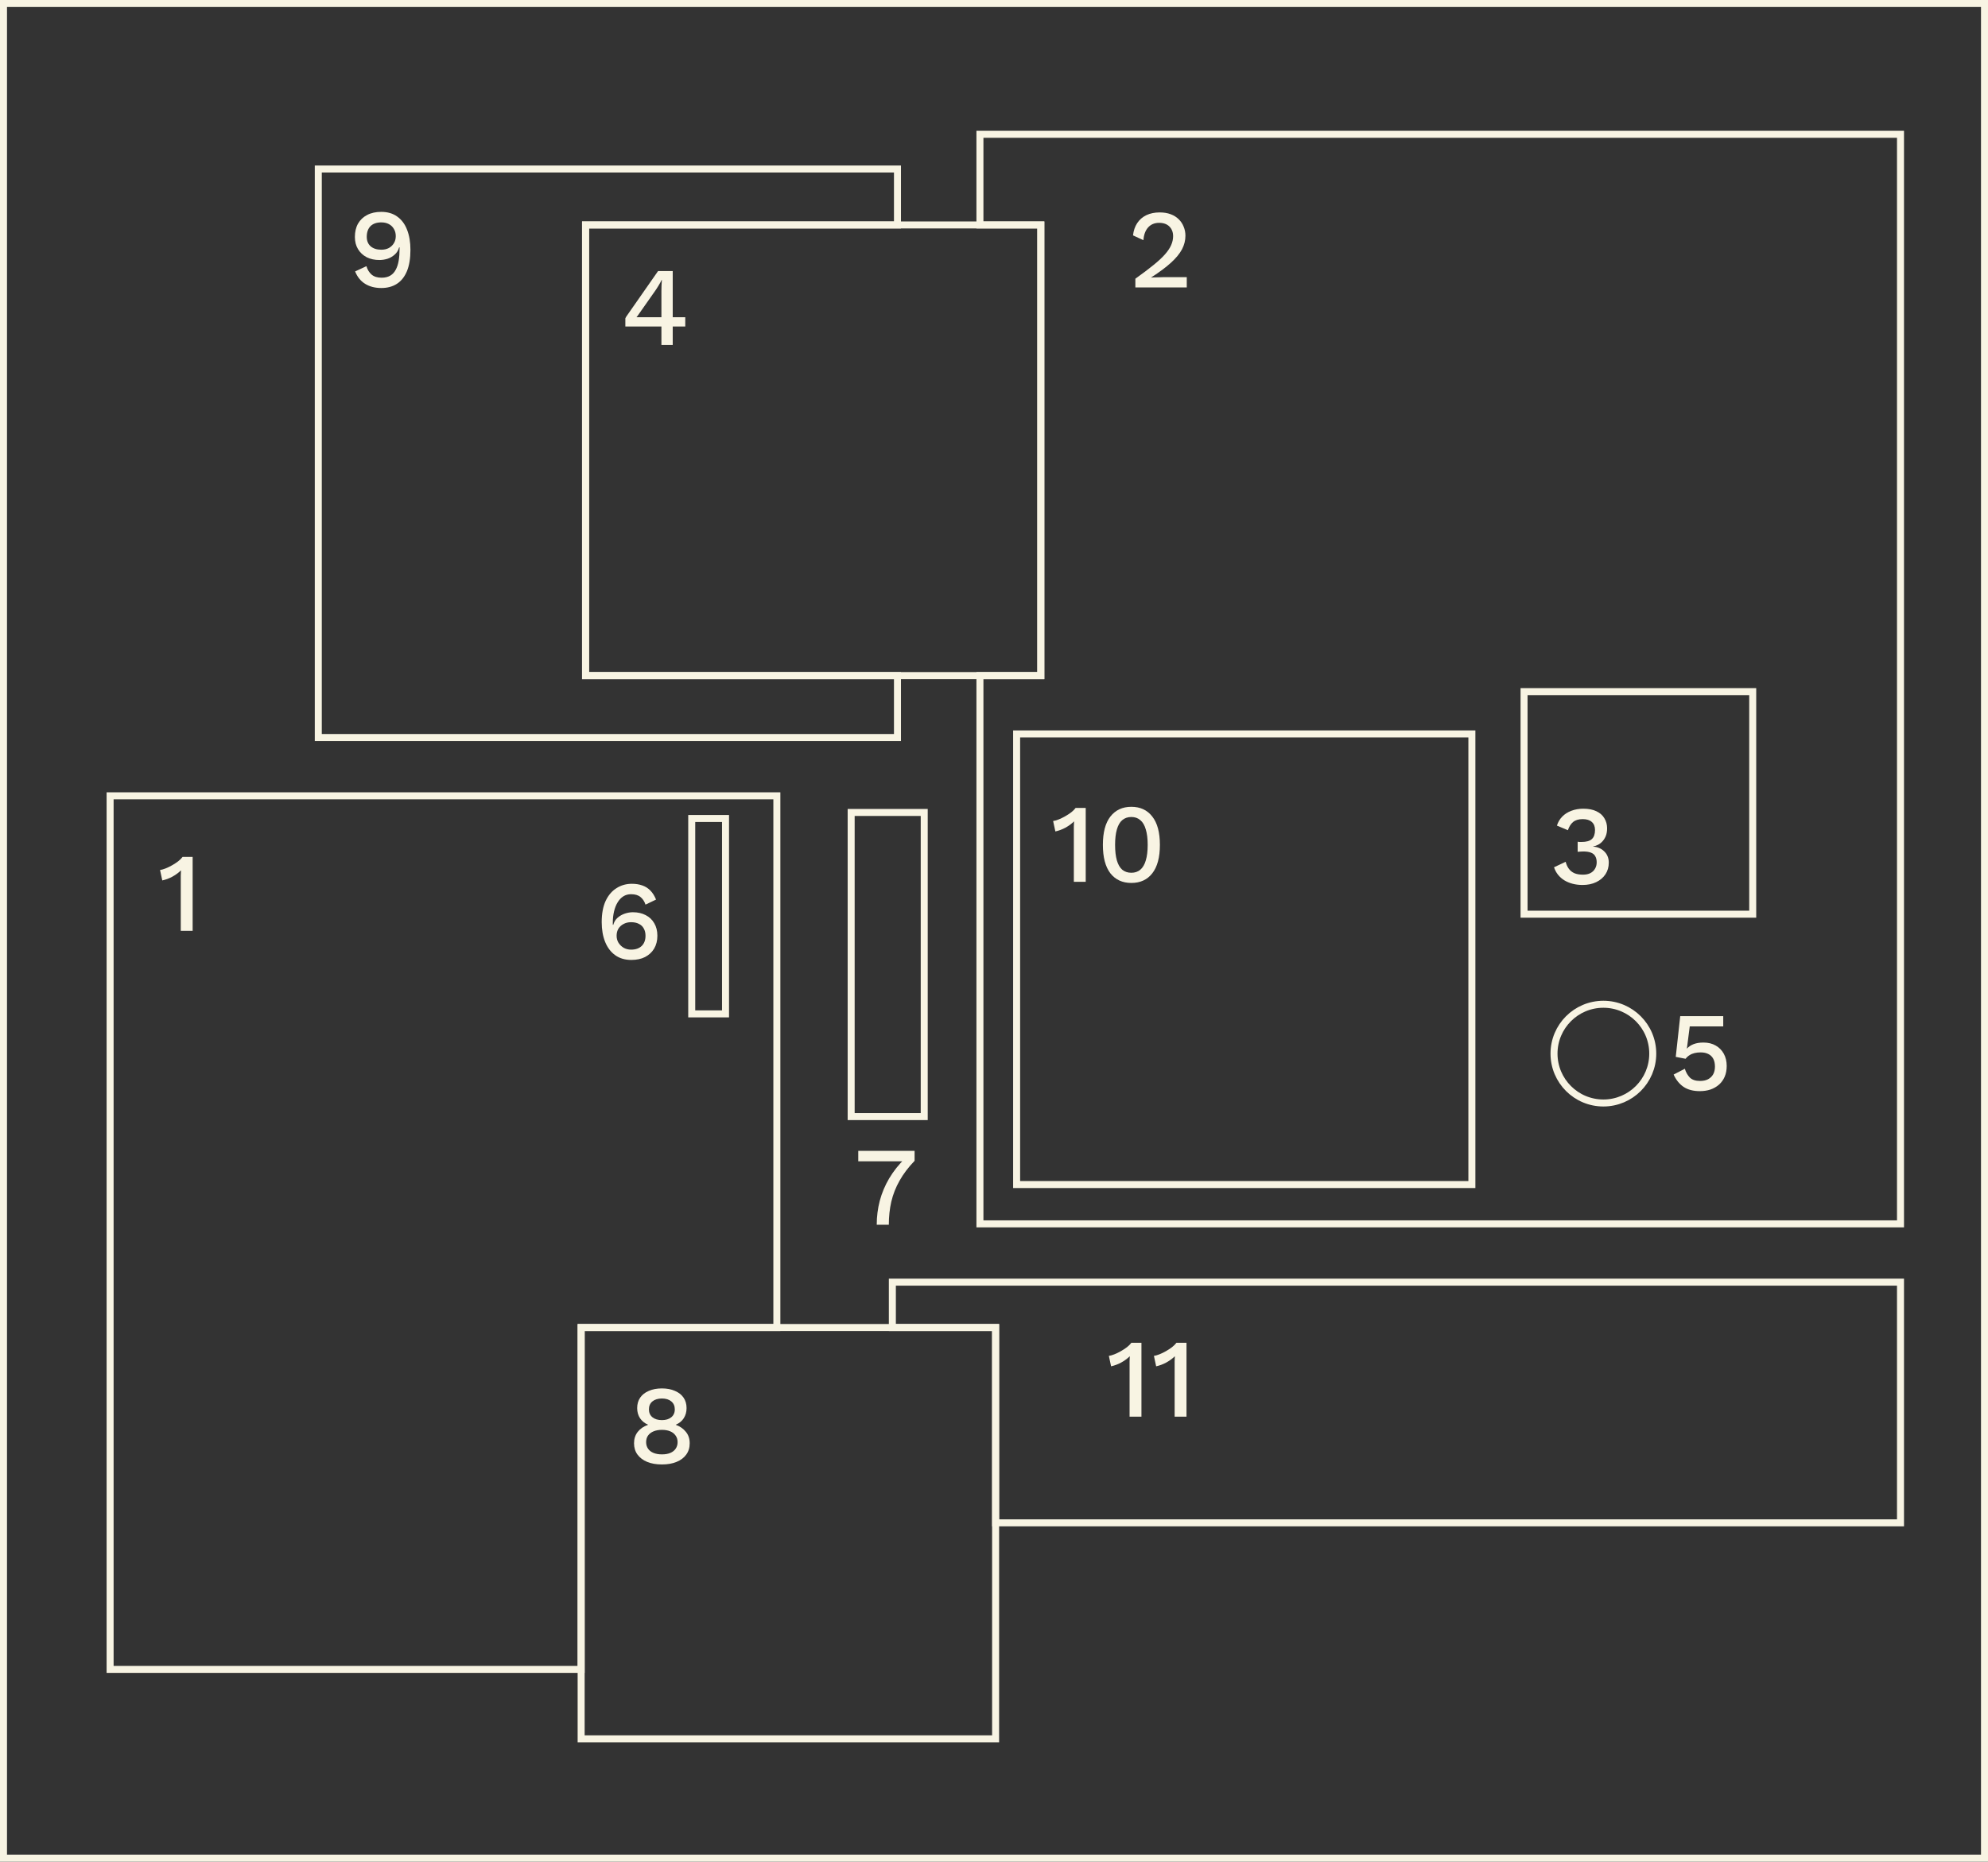 <?xml version="1.0" encoding="UTF-8"?><svg id="Layer_1" xmlns="http://www.w3.org/2000/svg" viewBox="0 0 284 266"><rect x="0" y="0" width="284" height="266" fill="#333333" stroke="none"/><rect x=".5" y=".5" width="283" height="265" fill="none" stroke="#f8f4e3"/><polygon points="110.98 113.71 110.98 189.68 83.02 189.68 83.02 238.53 15.73 238.53 15.73 113.71 110.98 113.71" fill="none" stroke="#f8f4e3"/><rect x="98.819" y="116.95" width="4.827" height="27.918" fill="none" stroke="#f8f4e3"/><polygon points="271.5 19.19 271.5 174.87 139.99 174.87 139.99 96.53 148.69 96.53 148.69 32.14 139.99 32.14 139.99 19.19 271.5 19.19" fill="none" stroke="#f8f4e3"/><polygon points="83.65 32.14 83.65 96.53 128.21 96.53 128.21 105.38 45.47 105.38 45.47 24.15 128.21 24.15 128.21 32.14 83.65 32.14" fill="none" stroke="#f8f4e3"/><rect x="83.65" y="32.14" width="65.04" height="64.39" fill="none" stroke="#f8f4e3"/><rect x="145.232" y="104.865" width="65.037" height="64.389" fill="none" stroke="#f8f4e3"/><rect x="121.594" y="116.087" width="10.438" height="43.456" fill="none" stroke="#f8f4e3"/><polygon points="271.5 183.2 271.5 217.59 142.23 217.59 142.23 189.68 127.48 189.68 127.48 183.2 271.5 183.2" fill="none" stroke="#f8f4e3"/><rect x="217.722" y="98.822" width="32.666" height="31.802" fill="none" stroke="#f8f4e3"/><circle cx="229.055" cy="150.547" r="7.053" fill="none" stroke="#f8f4e3"/><rect x="83.02" y="189.68" width="59.21" height="58.77" fill="none" stroke="#f8f4e3"/><path d="M25.824,133v-7.904c.011-.235.021-.48.032-.736-.363.352-.779.656-1.248.912-.459.245-.933.421-1.424.528l-.32-1.488c.224-.032.485-.107.784-.224.299-.117.608-.267.928-.448.32-.181.613-.373.88-.576.267-.213.475-.421.624-.624h1.44v10.56h-1.696Z" fill="#f8f4e3"/><path d="M162.195,41.072v-1.248c1.013-.725,1.861-1.365,2.544-1.92.693-.555,1.248-1.067,1.664-1.536.416-.469.715-.912.896-1.328.192-.427.288-.859.288-1.296,0-.565-.176-1.024-.528-1.376-.352-.352-.843-.528-1.472-.528-.661,0-1.189.224-1.584.672-.384.437-.603,1.04-.656,1.808l-1.488-.688c.075-.672.272-1.253.592-1.744.32-.491.752-.869,1.296-1.136.555-.267,1.195-.4,1.92-.4.597,0,1.12.085,1.568.256.459.171.843.411,1.152.72.309.299.544.651.704,1.056.171.405.256.837.256,1.296,0,.672-.165,1.323-.496,1.952-.331.619-.853,1.253-1.568,1.904-.715.651-1.653,1.349-2.816,2.096v.032c.128-.021.304-.032.528-.032.224-.011.448-.016.672-.016.224-.011.405-.016.544-.016h3.328v1.472h-7.344Z" fill="#f8f4e3"/><path d="M226.082,126.448c-.992,0-1.856-.219-2.592-.656-.725-.448-1.221-1.072-1.488-1.872l1.664-.784c.096.384.245.715.448.992.203.277.469.491.8.64.331.139.741.208,1.232.208.416,0,.768-.075,1.056-.224.288-.149.507-.357.656-.624.16-.267.24-.571.24-.912,0-.352-.069-.645-.208-.88-.128-.235-.336-.405-.624-.512-.277-.107-.635-.16-1.072-.16-.128,0-.261.005-.4.016-.128,0-.267.011-.416.032v-1.44c.096.011.187.021.272.032h.272c.693,0,1.189-.139,1.488-.416.299-.277.448-.709.448-1.296,0-.501-.155-.885-.464-1.152-.299-.267-.731-.4-1.296-.4-.587,0-1.045.139-1.376.416-.32.267-.565.656-.736,1.168l-1.568-.656c.149-.491.4-.917.752-1.28.352-.363.784-.64,1.296-.832.523-.203,1.093-.304,1.712-.304.757,0,1.387.123,1.888.368.512.245.891.581,1.136,1.008.256.427.384.901.384,1.424,0,.405-.059.763-.176,1.072-.117.299-.277.56-.48.784-.192.213-.405.379-.64.496-.224.117-.453.197-.688.24v.032c.309.011.592.075.848.192.267.107.501.261.704.464.213.192.379.427.496.704.117.277.176.581.176.912,0,.64-.16,1.2-.48,1.68s-.763.853-1.328,1.12c-.555.267-1.2.4-1.936.4Z" fill="#f8f4e3"/><path d="M94.56,198.384c.715,0,1.333.117,1.856.352.533.224.944.544,1.232.96.288.416.432.917.432,1.504,0,.544-.133,1.024-.4,1.44-.256.405-.635.715-1.136.928v.016c.608.224,1.088.56,1.44,1.008.363.437.544.981.544,1.632,0,.629-.165,1.168-.496,1.616-.32.448-.779.795-1.376,1.04-.587.245-1.285.368-2.096.368s-1.515-.123-2.112-.368c-.587-.245-1.045-.592-1.376-1.04s-.496-.987-.496-1.616c0-.64.176-1.184.528-1.632.352-.448.843-.784,1.472-1.008v-.016c-.48-.203-.859-.507-1.136-.912-.277-.416-.416-.901-.416-1.456,0-.587.144-1.088.432-1.504.288-.416.699-.736,1.232-.96.533-.235,1.157-.352,1.872-.352ZM94.56,199.824c-.565,0-1.019.139-1.36.416-.331.277-.496.656-.496,1.136s.171.859.512,1.136c.341.267.789.4,1.344.4s.997-.133,1.328-.4c.341-.277.512-.656.512-1.136s-.165-.859-.496-1.136-.779-.416-1.344-.416ZM94.56,207.808c.469,0,.869-.069,1.2-.208.331-.139.587-.341.768-.608s.272-.576.272-.928c0-.373-.096-.688-.288-.944-.181-.267-.437-.469-.768-.608-.331-.139-.725-.208-1.184-.208-.448,0-.843.069-1.184.208s-.608.341-.8.608c-.181.256-.272.571-.272.944,0,.352.091.661.272.928s.443.469.784.608c.341.139.741.208,1.2.208Z" fill="#f8f4e3"/><path d="M94.488,49.292v-2.64h-5.152v-1.168c.021-.053.053-.117.096-.192.053-.075.112-.16.176-.256l4.4-6.304h2.096v6.592h1.792v1.328h-1.792v2.64h-1.616ZM90.936,45.324h3.552v-3.728c0-.256.005-.517.016-.784.021-.277.037-.549.048-.816h-.032c-.117.256-.272.539-.464.848-.181.299-.352.56-.512.784l-2.496,3.552-.064.064c-.011.021-.027.048-.048.08Z" fill="#f8f4e3"/><path d="M54.458,30.272c.907,0,1.669.224,2.288.672.629.448,1.099,1.077,1.408,1.888.32.811.48,1.765.48,2.864,0,1.216-.165,2.229-.496,3.04-.331.8-.805,1.403-1.424,1.808-.619.405-1.365.608-2.24.608-.896,0-1.664-.197-2.304-.592-.64-.395-1.12-.987-1.44-1.776l1.616-.752c.149.501.395.901.736,1.2.352.299.827.448,1.424.448.491,0,.901-.096,1.232-.288.331-.192.592-.469.784-.832.203-.363.347-.8.432-1.312.085-.512.128-1.088.128-1.728v-.176h-.064c-.117.427-.331.773-.64,1.04-.299.267-.64.464-1.024.592-.384.117-.768.176-1.152.176-.683,0-1.291-.133-1.824-.4-.523-.277-.933-.661-1.232-1.152-.299-.491-.448-1.072-.448-1.744,0-.736.149-1.371.448-1.904.309-.533.741-.944,1.296-1.232.565-.299,1.237-.448,2.016-.448ZM54.474,31.776c-.672,0-1.189.181-1.552.544-.352.363-.528.869-.528,1.52,0,.576.187,1.029.56,1.36.384.32.891.48,1.52.48.405,0,.763-.08,1.072-.24.309-.171.549-.4.72-.688.181-.288.272-.624.272-1.008,0-.405-.091-.752-.272-1.04-.171-.299-.411-.528-.72-.688-.309-.16-.667-.24-1.072-.24Z" fill="#f8f4e3"/><path d="M122.608,164.44h8.048v1.424c-.885.917-1.6,1.861-2.144,2.832-.544.96-.939,1.963-1.184,3.008-.235,1.035-.352,2.133-.352,3.296h-1.728c0-1.173.144-2.315.432-3.424.299-1.12.747-2.187,1.344-3.2.608-1.024,1.371-1.984,2.288-2.88l.32.432h-7.024v-1.488Z" fill="#f8f4e3"/><path d="M90.264,126.28c.565,0,1.067.08,1.504.24.437.149.816.389,1.136.72.331.331.603.763.816,1.296l-1.504.72c-.149-.459-.389-.821-.72-1.088-.32-.267-.768-.4-1.344-.4-.416,0-.784.101-1.104.304-.32.203-.592.491-.816.864-.224.363-.395.795-.512,1.296-.117.491-.176,1.024-.176,1.6v.288l.064.032c.117-.427.325-.768.624-1.024.309-.267.656-.464,1.04-.592.384-.128.763-.192,1.136-.192.704,0,1.317.139,1.84.416.523.267.928.651,1.216,1.152.299.501.448,1.099.448,1.792,0,.704-.155,1.317-.464,1.84-.309.512-.741.912-1.296,1.2-.544.277-1.2.416-1.968.416-.896,0-1.659-.224-2.288-.672-.629-.448-1.109-1.077-1.44-1.888-.331-.811-.496-1.76-.496-2.848,0-1.205.187-2.213.56-3.024.384-.811.901-1.419,1.552-1.824.651-.416,1.381-.624,2.192-.624ZM90.152,131.768c-.405,0-.763.085-1.072.256-.309.16-.555.384-.736.672-.171.288-.256.624-.256,1.008,0,.373.091.709.272,1.008.192.299.443.539.752.72.309.171.656.256,1.04.256.651,0,1.157-.176,1.52-.528.363-.352.544-.837.544-1.456,0-.395-.08-.736-.24-1.024-.16-.299-.395-.523-.704-.672-.299-.16-.672-.24-1.12-.24Z" fill="#f8f4e3"/><path d="M242.832,155.907c-.939,0-1.712-.203-2.32-.608-.597-.405-1.072-.992-1.424-1.76l1.6-.832c.16.512.4.933.72,1.264.331.32.816.48,1.456.48.448,0,.827-.08,1.136-.24.32-.171.565-.405.736-.704.171-.309.256-.677.256-1.104,0-.448-.08-.821-.24-1.12-.16-.299-.389-.523-.688-.672-.299-.16-.672-.24-1.12-.24-.309,0-.597.032-.864.096-.267.064-.507.165-.72.304-.213.128-.4.299-.56.512l-1.408-.272.64-5.824h6.144v1.472h-4.784l-.384,2.976-.032.176h.032c.245-.267.56-.475.944-.624.395-.149.859-.224,1.392-.224.683,0,1.269.144,1.76.432.491.277.875.667,1.152,1.168.277.501.416,1.083.416,1.744,0,.576-.096,1.088-.288,1.536-.192.448-.464.827-.816,1.136-.352.309-.763.544-1.232.704-.459.149-.96.224-1.504.224Z" fill="#f8f4e3"/><path d="M167.805,202.424v-7.904c.011-.235.022-.48.032-.736-.362.352-.778.656-1.248.912-.459.245-.933.421-1.424.528l-.32-1.488c.224-.032.485-.107.784-.224.299-.117.608-.267.928-.448s.614-.373.879-.576c.267-.213.475-.421.624-.624h1.44v10.56h-1.696Z" fill="#f8f4e3"/><path d="M161.368,202.424v-7.904c.011-.235.021-.48.032-.736-.363.352-.779.656-1.248.912-.459.245-.933.421-1.424.528l-.32-1.488c.224-.032.485-.107.784-.224.299-.117.608-.267.928-.448s.613-.373.88-.576c.267-.213.475-.421.624-.624h1.44v10.56h-1.696Z" fill="#f8f4e3"/><path d="M161.619,126.16c-1.269,0-2.266-.459-2.992-1.376-.714-.928-1.072-2.283-1.072-4.064s.358-3.131,1.072-4.048c.726-.928,1.723-1.392,2.992-1.392,1.28,0,2.278.464,2.992,1.392.726.917,1.088,2.267,1.088,4.048s-.362,3.136-1.088,4.064c-.714.917-1.712,1.376-2.992,1.376ZM161.619,124.704c.512,0,.939-.144,1.28-.432.352-.299.614-.741.784-1.328.182-.597.272-1.339.272-2.224s-.09-1.621-.272-2.208c-.17-.597-.432-1.04-.784-1.328-.341-.299-.768-.448-1.28-.448s-.944.149-1.296.448c-.341.288-.597.731-.768,1.328-.17.587-.256,1.323-.256,2.208s.086,1.627.256,2.224c.171.587.427,1.029.768,1.328.352.288.784.432,1.296.432Z" fill="#f8f4e3"/><path d="M153.406,126v-7.904c.011-.235.021-.48.032-.736-.363.352-.779.656-1.248.912-.459.245-.933.421-1.424.528l-.32-1.488c.224-.032.485-.107.784-.224.299-.117.608-.267.928-.448s.613-.373.88-.576c.267-.213.475-.421.624-.624h1.44v10.56h-1.696Z" fill="#f8f4e3"/></svg>